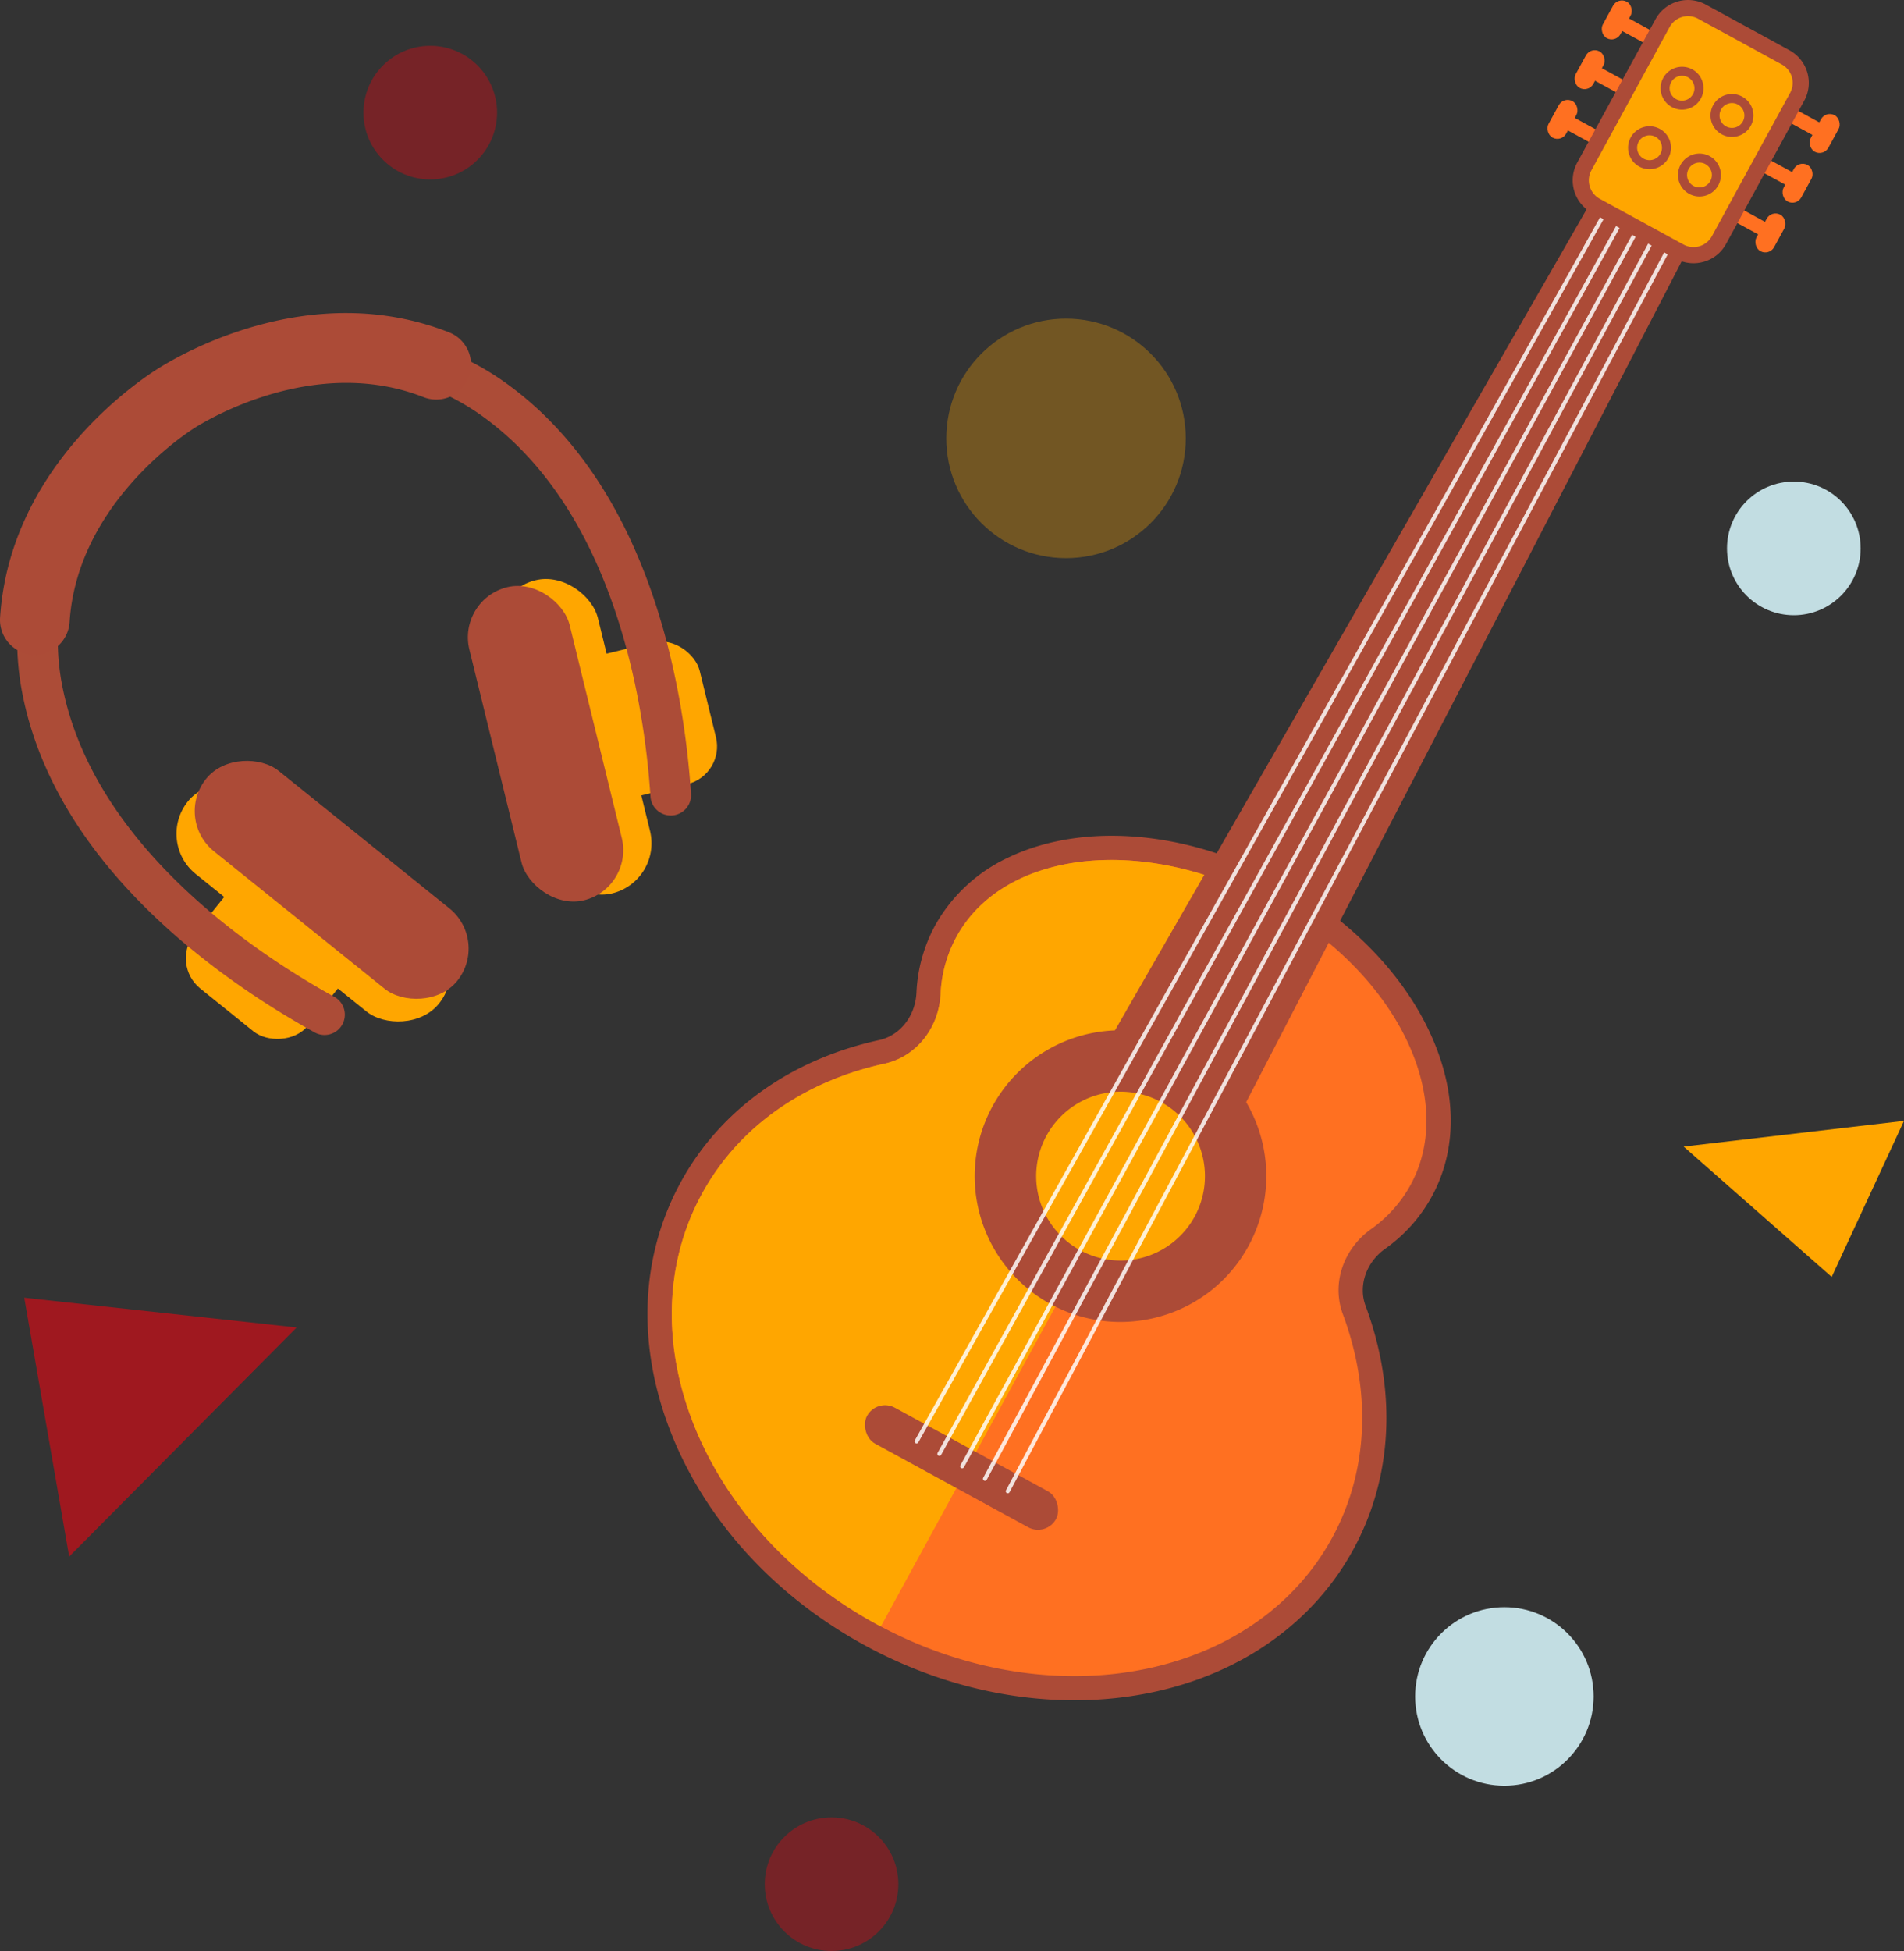   <svg xmlns="http://www.w3.org/2000/svg" viewBox="0 0 693.241 710.166">
   <rect x="0" y="0" width="693.241" height="710.166" fill="#333333" stroke="none"/>
   <g data-name="图层 2">
    <g data-name="图层 1">
     <path d="M391.132,614.494c-25.192,0-50.867-6.749-74.25-19.518-31.531-17.215-55.7-43.5-68.06-74.016-12.481-30.821-11.455-62.263,2.891-88.536,13.746-25.175,38.366-42.768,69.325-49.538,9.518-2.082,16.522-10.83,17.032-21.274a52.175,52.175,0,0,1,6.269-22.668c10.524-19.273,32.518-30.327,60.34-30.327,19.772,0,40.436,5.577,59.758,16.128,22.866,12.485,41.008,30.486,51.082,50.688,10.338,20.731,11.014,41.336,1.9,58.021a52.2,52.2,0,0,1-15.68,17.529c-8.511,6.075-12.084,16.7-8.689,25.83,11.043,29.7,9.554,59.928-4.192,85.1-17.976,32.921-54.515,52.579-97.73,52.579Z" style="fill:#ff7021">
     </path>
     <path d="M404.679,313.023c18.23,0,38.42,5.09,57.647,15.588,45.661,24.932,68.6,70.926,51.231,102.731A47.855,47.855,0,0,1,499.184,447.4c-9.884,7.056-14.49,19.567-10.258,30.95,10.18,27.385,9.686,56.521-3.929,81.456-17.819,32.632-53.832,50.284-93.866,50.284-23.616,0-48.633-6.143-72.138-18.977-63.352-34.593-91.743-104.694-63.414-156.576,13.616-24.935,37.859-41.1,66.4-47.345,11.865-2.594,19.9-13.233,20.491-25.364a47.852,47.852,0,0,1,5.736-20.771c10.054-18.412,31.41-28.032,56.473-28.032m0-8.811c-13.859,0-26.9,2.763-37.7,7.991a58.994,58.994,0,0,0-26.5,24.63,56.542,56.542,0,0,0-6.8,24.564c-.413,8.462-5.994,15.529-13.573,17.186-32.225,7.047-57.884,25.418-72.251,51.729-14.991,27.454-16.094,60.235-3.107,92.3,12.74,31.454,37.61,58.526,70.031,76.23C338.8,611.964,365.2,618.9,391.131,618.9c44.856,0,82.837-20.513,101.6-54.872,14.367-26.312,15.949-57.83,4.455-88.749-2.7-7.271.224-15.788,7.119-20.709a56.554,56.554,0,0,0,16.987-19c9.821-17.986,9.171-40.04-1.829-62.1-10.472-21-29.264-39.676-52.912-52.589-19.968-10.9-41.362-16.666-61.87-16.666Z" style="fill:#ac4b37">
     </path>
     <path d="M464.02,329.575c-.566-.32-1.12-.651-1.694-.964-45.66-24.932-96.754-19.361-114.12,12.444a47.852,47.852,0,0,0-5.736,20.772c-.592,12.13-8.626,22.769-20.491,25.363-28.541,6.241-52.784,22.41-66.4,47.345-28.329,51.882.062,121.983,63.414,156.575.574.314,1.154.594,1.73.9Z" style="fill:#ffa600">
     </path>
     <polygon points="629.399 62.106 596.194 43.975 373.034 432.33 423.349 459.804 629.399 62.106" style="fill:#ac4b37">
     </polygon>
     <circle cx="407.998" cy="428.107" r="41.894" style="fill:#ffa600">
     </circle>
     <path d="M407.925,481.191a53.087,53.087,0,1,1,46.642-27.656h0a52.706,52.706,0,0,1-31.62,25.481A53.273,53.273,0,0,1,407.925,481.191Zm.115-83.828a30.848,30.848,0,0,0-8.7,1.259,30.729,30.729,0,1,0,35.628,44.211h0a30.753,30.753,0,0,0-26.929-45.47Z" style="fill:#ac4b37">
     </path>
     <rect x="310.894" y="526.689" width="78.391" height="14.942" rx="7.471" transform="translate(298.814 -102.441) rotate(28.636)" style="fill:#ac4b37">
     </rect>
     <g style="opacity:0.83">
      <path d="M366.923,543.536a.733.733,0,0,1-.647-1.079L612.034,80.378a.735.735,0,0,1,1.3.69L367.572,543.147A.733.733,0,0,1,366.923,543.536Z" style="fill:#fff">
      </path>
      <path d="M358.621,539a.735.735,0,0,1-.645-1.083l248.282-460.7a.734.734,0,1,1,1.293.7l-248.282,460.7A.735.735,0,0,1,358.621,539Z" style="fill:#fff">
      </path>
      <path d="M350.321,534.471a.735.735,0,0,1-.644-1.086l250.8-459.324a.734.734,0,1,1,1.289.7l-250.8,459.324A.737.737,0,0,1,350.321,534.471Z" style="fill:#fff">
      </path>
      <path d="M342.019,529.938a.726.726,0,0,1-.355-.092.735.735,0,0,1-.287-1L594.705,70.9a.734.734,0,1,1,1.285.711L342.662,529.559A.733.733,0,0,1,342.019,529.938Z" style="fill:#fff">
      </path>
      <path d="M333.718,525.406a.735.735,0,0,1-.64-1.094L588.93,67.744a.734.734,0,1,1,1.281.718L334.36,525.031A.735.735,0,0,1,333.718,525.406Z" style="fill:#fff">
      </path>
     </g>
     <rect x="640.932" y="77.225" width="7.329" height="15.131" rx="3.664" transform="translate(119.48 -298.547) rotate(28.636)" style="fill:#ff7021">
     </rect>
     <rect x="632.623" y="78.621" width="10.875" height="5.201" transform="translate(116.971 -295.851) rotate(28.636)" style="fill:#ff7021">
     </rect>
     <rect x="650.815" y="59.125" width="7.329" height="15.131" rx="3.664" transform="translate(112.015 -305.497) rotate(28.636)" style="fill:#ff7021">
     </rect>
     <rect x="642.506" y="60.521" width="10.875" height="5.201" transform="translate(109.505 -302.801) rotate(28.636)" style="fill:#ff7021">
     </rect>
     <rect x="660.699" y="41.025" width="7.329" height="15.131" rx="3.664" transform="translate(104.549 -312.447) rotate(28.636)" style="fill:#ff7021">
     </rect>
     <rect x="652.389" y="42.42" width="10.875" height="5.201" transform="translate(102.04 -309.752) rotate(28.636)" style="fill:#ff7021">
     </rect>
     <rect x="565.229" y="35.889" width="7.329" height="15.131" rx="3.664" transform="translate(1047.377 354.232) rotate(-151.364)" style="fill:#ff7021">
     </rect>
     <rect x="569.993" y="44.423" width="10.875" height="5.201" transform="translate(1057.94 364.065) rotate(-151.364)" style="fill:#ff7021">
     </rect>
     <rect x="575.113" y="17.789" width="7.329" height="15.131" rx="3.664" transform="translate(1074.609 324.982) rotate(-151.364)" style="fill:#ff7021">
     </rect>
     <rect x="579.876" y="26.322" width="10.875" height="5.201" transform="translate(1085.172 334.815) rotate(-151.364)" style="fill:#ff7021">
     </rect>
     <rect x="584.996" y="-0.312" width="7.329" height="15.131" rx="3.664" transform="translate(1101.841 295.732) rotate(-151.364)" style="fill:#ff7021">
     </rect>
     <rect x="589.759" y="8.222" width="10.875" height="5.201" transform="translate(1112.404 305.566) rotate(-151.364)" style="fill:#ff7021">
     </rect>
     <rect x="587.664" y="7.631" width="55.869" height="80.555" rx="10.569" transform="translate(98.258 -289.161) rotate(28.636)" style="fill:#ffa600">
     </rect>
     <path d="M616.583,95.818a13.45,13.45,0,0,1-6.454-1.657L579.648,77.516a13.523,13.523,0,0,1-5.383-18.327L602.74,7.04a13.506,13.506,0,0,1,18.328-5.382L651.549,18.3a13.522,13.522,0,0,1,5.383,18.326L628.456,88.778a13.415,13.415,0,0,1-8.049,6.487A13.563,13.563,0,0,1,616.583,95.818ZM614.608,5.881A7.636,7.636,0,0,0,607.9,9.855L579.421,62a7.643,7.643,0,0,0,3.041,10.357L612.944,89A7.63,7.63,0,0,0,623.3,85.963l28.476-52.148a7.643,7.643,0,0,0-3.041-10.357L618.253,6.814A7.579,7.579,0,0,0,614.608,5.881Z" style="fill:#ac4b37">
     </path>
     <circle cx="618.77" cy="63.704" r="6.165" style="fill:#ffa600">
     </circle>
     <path d="M618.759,71.516a7.811,7.811,0,1,1,6.864-4.07h0A7.76,7.76,0,0,1,620.97,71.2,7.841,7.841,0,0,1,618.759,71.516Zm.019-12.333a4.522,4.522,0,1,0,3.96,6.688h0a4.52,4.52,0,0,0-3.96-6.688Z" style="fill:#ac4b37">
     </path>
     <circle cx="600.596" cy="53.78" r="6.165" style="fill:#ffa600">
     </circle>
     <path d="M600.585,61.592a7.813,7.813,0,1,1,6.864-4.07h0a7.826,7.826,0,0,1-6.864,4.07Zm.018-12.333a4.522,4.522,0,1,0,3.962,6.689h0a4.522,4.522,0,0,0-3.962-6.689Z" style="fill:#ac4b37">
     </path>
     <circle cx="630.601" cy="42.038" r="6.165" style="fill:#ffa600">
     </circle>
     <path d="M630.587,49.844a7.807,7.807,0,1,1,6.867-4.064h0A7.817,7.817,0,0,1,630.587,49.844Zm.02-12.331a4.543,4.543,0,0,0-1.281.186,4.522,4.522,0,1,0,5.244,6.506h0a4.526,4.526,0,0,0-3.963-6.692Z" style="fill:#ac4b37">
     </path>
     <circle cx="612.426" cy="32.114" r="6.165" style="fill:#ffa600">
     </circle>
     <path d="M612.413,39.92a7.807,7.807,0,1,1,6.867-4.064h0A7.816,7.816,0,0,1,612.413,39.92Zm.02-12.331a4.523,4.523,0,1,0,3.962,6.693h0a4.527,4.527,0,0,0-3.962-6.693Z" style="fill:#ac4b37">
     </path>
     <g style="opacity:0.31">
      <circle cx="388.138" cy="159.568" r="43.594" style="fill:#ffa600">
      </circle>
     </g>
     <circle cx="108.005" cy="318.414" r="13.15" style="fill:#c2dde2">
     </circle>
     <circle cx="547.74" cy="617.499" r="32.492" style="fill:#c2dde2">
     </circle>
     <g style="opacity:0.34">
      <circle cx="156.655" cy="40.995" r="24.325" style="fill:#f50310">
      </circle>
     </g>
     <circle cx="653.125" cy="199.61" r="24.325" style="fill:#c2dde2">
     </circle>
     <g style="opacity:0.34">
      <circle cx="302.761" cy="685.841" r="24.325" style="fill:#f50310">
      </circle>
     </g>
     <g style="opacity:0.56">
      <polygon points="8.84 472.376 25.185 566.59 108.005 483.204 8.84 472.376" style="fill:#f50310">
      </polygon>
     </g>
     <polygon points="666.914 464.798 693.241 407.986 613.008 417.349 666.914 464.798" style="fill:#ffa600">
     </polygon>
     <rect x="211.42" y="235.277" width="46.97" height="53.125" rx="14.135" transform="translate(525.348 460.29) rotate(166.24)" style="fill:#ffa600">
     </rect>
     <rect x="190.137" y="209.521" width="37.587" height="117.358" rx="18.794" transform="translate(475.659 479.007) rotate(166.24)" style="fill:#ffa600">
     </rect>
     <rect x="179.847" y="212.041" width="37.587" height="117.358" rx="18.794" transform="translate(455.974 486.422) rotate(166.24)" style="fill:#ac4b37">
     </rect>
     <rect x="73.866" y="322.779" width="46.97" height="53.125" rx="14.135" transform="translate(-235.813 206.099) rotate(-51.163)" style="fill:#ffa600">
     </rect>
     <rect x="95.327" y="269.833" width="37.587" height="117.358" rx="18.794" transform="translate(-213.335 211.394) rotate(-51.163)" style="fill:#ffa600">
     </rect>
     <rect x="101.97" y="261.581" width="37.587" height="117.358" rx="18.794" transform="translate(-204.43 213.492) rotate(-51.163)" style="fill:#ac4b37">
     </rect>
     <path d="M118.162,376.735a7.356,7.356,0,0,1-3.57-.924c-15.881-8.776-39.208-23.529-60.154-43.969-25.242-24.631-40.821-51.355-46.3-79.434-5.353-27.415.85-54.457,17.936-78.2a135.207,135.207,0,0,1,35.141-33.543,135.233,135.233,0,0,1,45.275-17.612c28.75-5.414,55.871.432,78.434,16.9,23.108,16.866,40.712,42.3,52.322,75.6,9.635,27.635,13.111,55.016,14.329,73.119a7.4,7.4,0,1,1-14.757.994c-1.158-17.195-4.447-43.167-13.538-69.244-10.6-30.41-26.442-53.466-47.077-68.527-47.565-34.718-101.1-2.539-107.048,1.246s-57.786,38.632-46.5,96.432c4.895,25.072,19.065,49.19,42.116,71.682,19.765,19.287,41.894,33.273,56.978,41.61a7.4,7.4,0,0,1-3.584,13.869Z" style="fill:#ac4c37">
     </path>
     <path d="M12.692,238.328c-.275,0-.55-.009-.828-.027A12.678,12.678,0,0,1,.027,224.834c3.453-53.672,48.242-84.77,57.185-90.46s56.1-33.073,106.17-13.455a12.679,12.679,0,1,1-9.25,23.61c-39.479-15.468-78.941,8.46-83.311,11.24s-42.767,28.378-45.49,70.694A12.68,12.68,0,0,1,12.692,238.328Z" style="fill:#ac4b37">
     </path>
    </g>
   </g>
  </svg>
